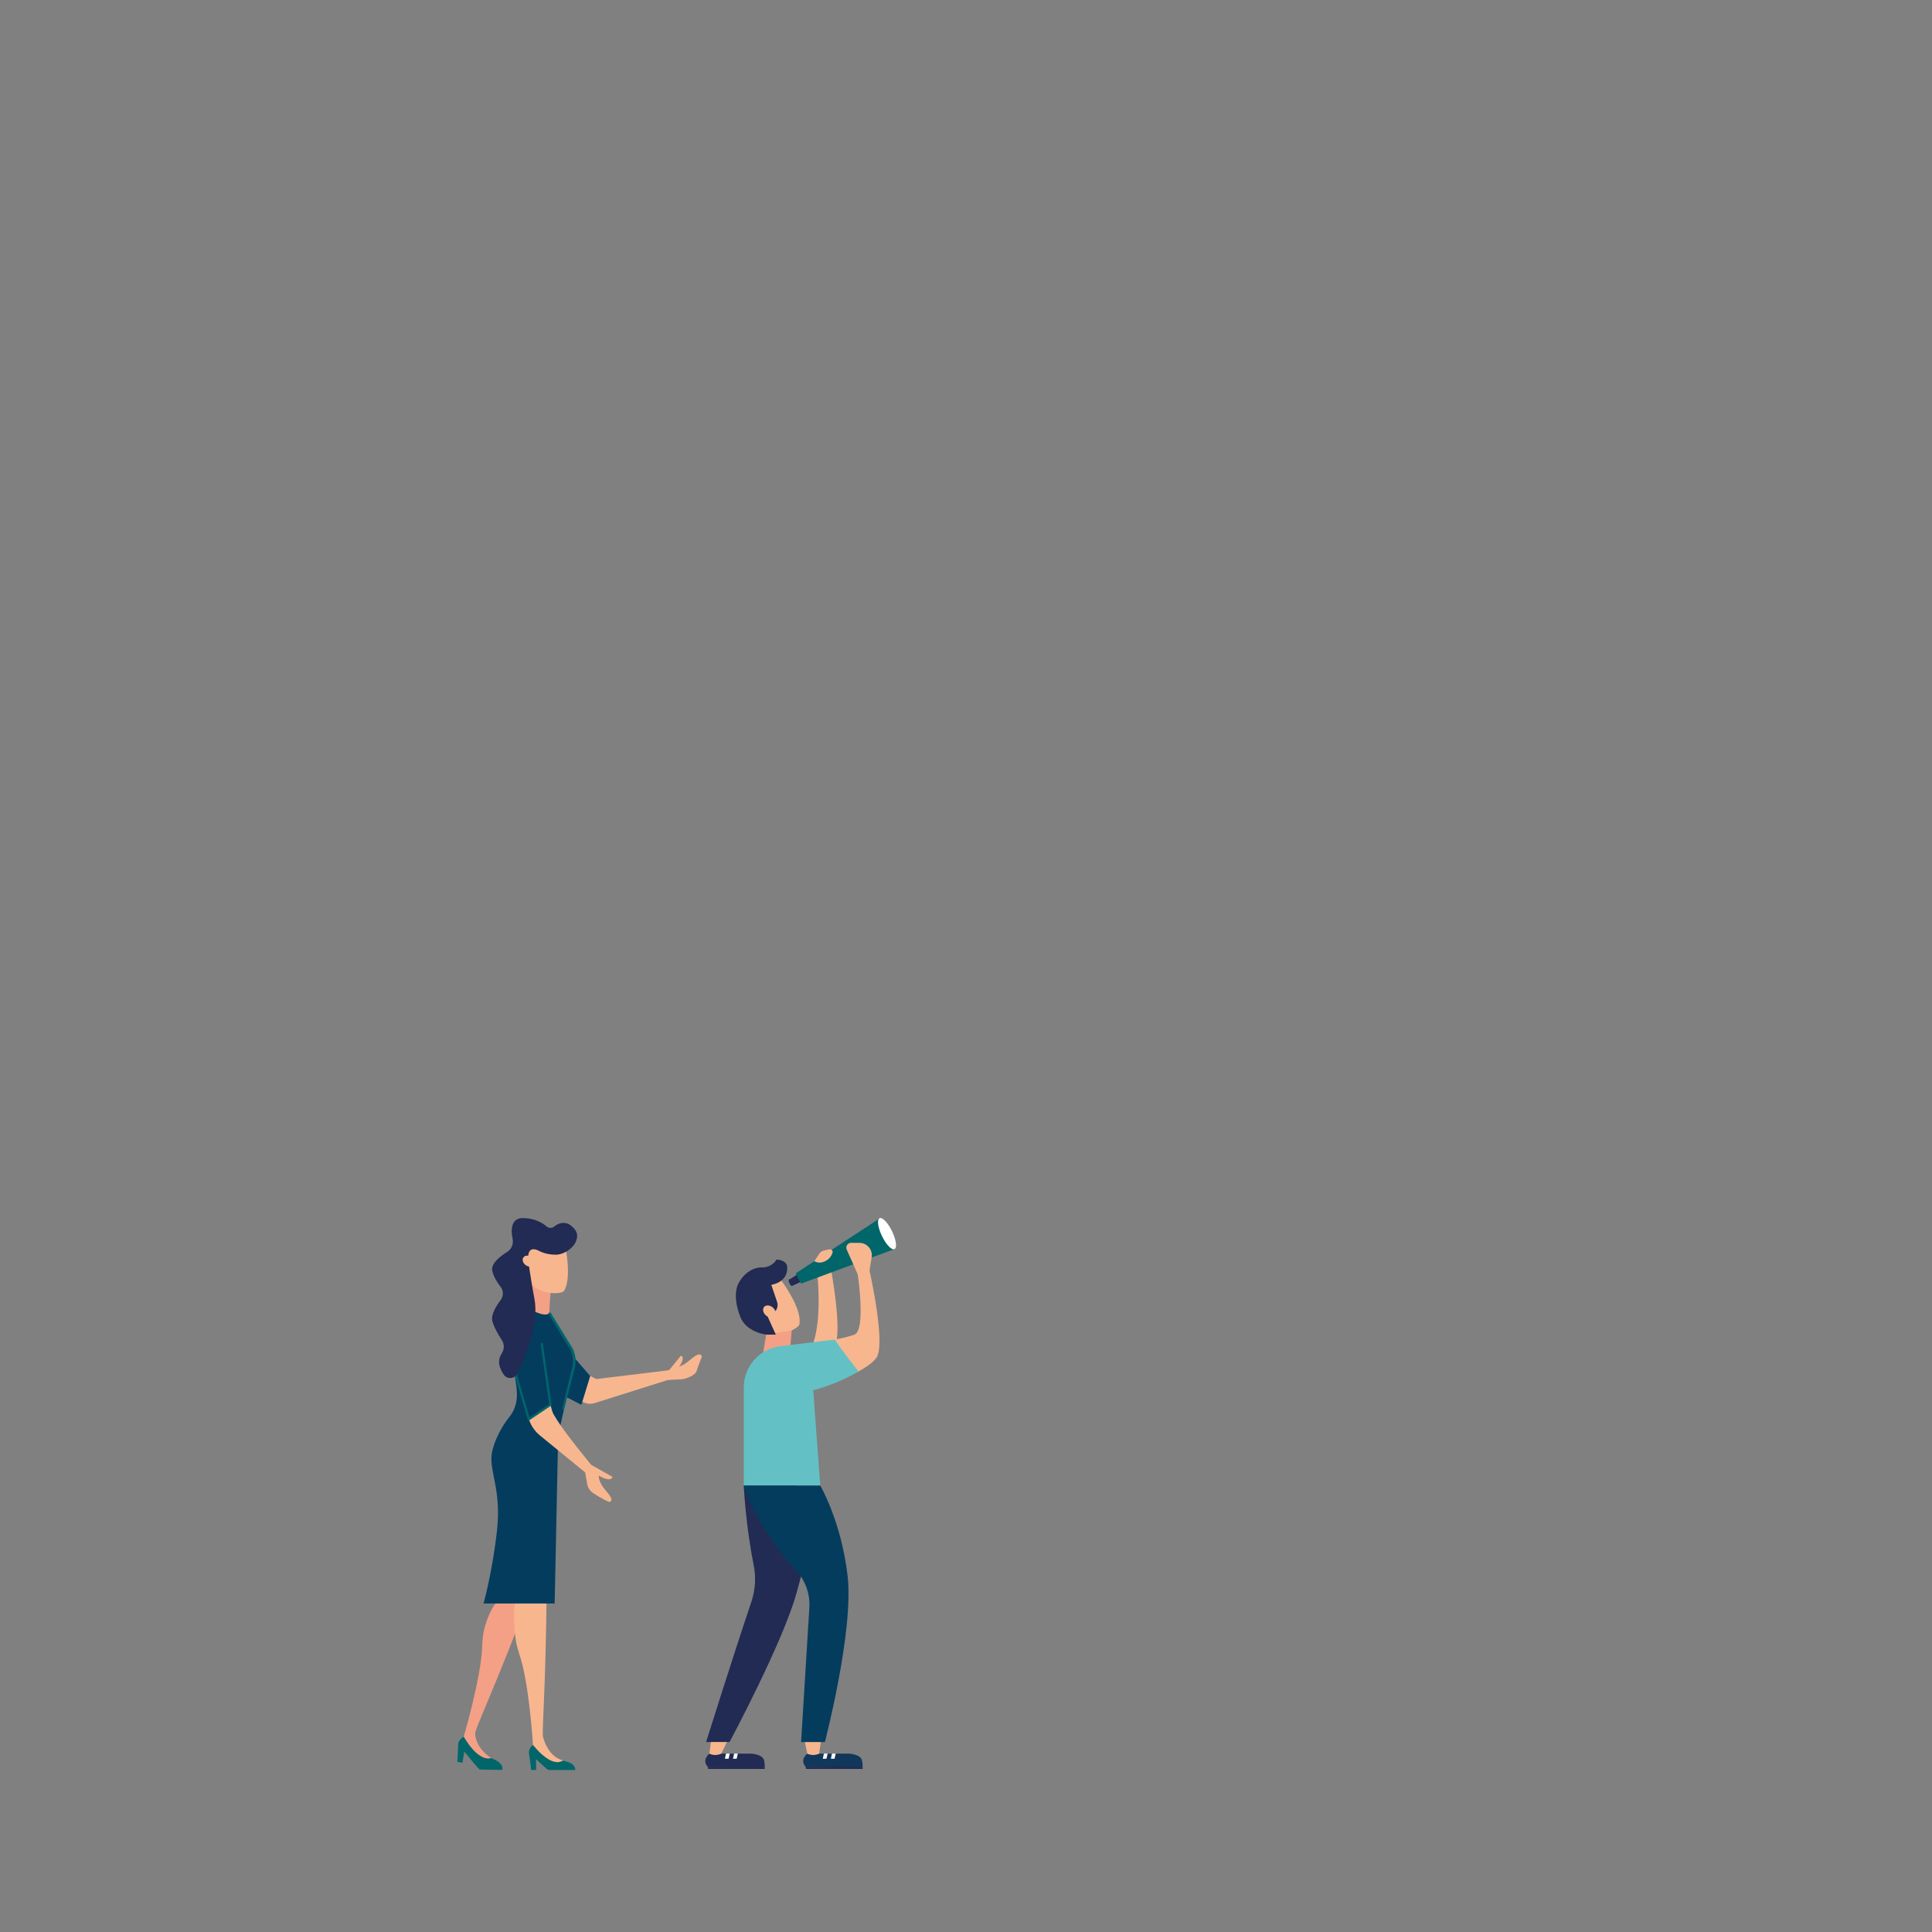 <?xml version="1.0" encoding="UTF-8"?><svg xmlns="http://www.w3.org/2000/svg" id="_Ñëîé_1" data-name="Ñëîé_1" version="1.1" viewBox="0 0 500 500" aria-hidden="true" width="500px" height="500px">
  <rect x="0" y="0" width="500" height="500" fill="#808080" stroke="none"/>
  <!-- Generator: Adobe Illustrator 29.8.1, SVG Export Plug-In . SVG Version: 2.1.1 Build 2)  -->
  <defs><linearGradient class="cerosgradient" data-cerosgradient="true" id="CerosGradient_id668b261bd" gradientUnits="userSpaceOnUse" x1="50%" y1="100%" x2="50%" y2="0%"><stop offset="0%" stop-color="#d1d1d1"/><stop offset="100%" stop-color="#d1d1d1"/></linearGradient><linearGradient/>
    <style>
      .st0-68dd55a01f275{
        fill: #f4a086;
      }

      .st1-68dd55a01f275{
        fill: #63c1c5;
      }

      .st2-68dd55a01f275{
        fill: #212b53;
      }

      .st3-68dd55a01f275{
        fill: #fff;
      }

      .st4-68dd55a01f275{
        fill: #11375b;
      }

      .st5-68dd55a01f275{
        fill: #f8b68f;
      }

      .st6-68dd55a01f275{
        fill: #043c5e;
      }

      .st7-68dd55a01f275{
        fill: #00666a;
      }
    </style>
  </defs>
  <g>
    <g>
      <path class="st7-68dd55a01f275" d="M120.04,449.43s-1.47.78-1.47,2.11c0,1.33-.21,4.42-.21,4.42l1.32.24.47-2.83c.04-.18,2.37,2.99,3.97,4.58l5.85.11s.81-1.82-3.19-3.17c-4-1.36-6.74-5.46-6.74-5.46Z"/>
      <path class="st0-68dd55a01f275" d="M124.79,426.06c.02-.99.15-2.6.34-3.57.67-3.4,2.08-6,2.92-7.34,1.44-.53,2.81-1.2,4.27-1.78,1.53-.61,3.19-.99,5.18-1.47-.07.2-.15.39-.22.59-8.57,22.61-13.36,32.88-14.11,35.31-.11.37-.22.74-.18,1.13.12,1.17.67,3.68,4.11,6.07-3.65.91-7.08-5.58-7.08-5.58,0,0,4.57-15.58,4.76-23.36Z"/>
    </g>
    <polygon class="st0-68dd55a01f275" points="142.46 334.6 142.07 340.75 136.07 339.51 136.79 331.16 142.46 334.6"/>
    <path class="st5-68dd55a01f275" d="M143.84,334.67c.88-.03,1.69-.17,2.11-.55,2.53-4.03-.35-14.9-.35-14.9l-9.18,1.65-.29,7.28c-.08,1.94.77,3.81,2.29,5.02h0c1.63,1,3.51,1.55,5.41,1.5Z"/>
    <path class="st7-68dd55a01f275" d="M137.93,451.57s-1.26.99-1.03,2.26c.23,1.27.56,4.23.56,4.23h1.3l-.04-2.76c0-.18,2.79,2.76,3.26,2.76h6.87s.46-1.86-3.58-2.46c-4.04-.6-7.34-4.02-7.34-4.02Z"/>
    <path class="st5-68dd55a01f275" d="M134.45,428.22c-.32-.94-.76-2.49-.92-3.47-.55-3.42-.6-8.22-.27-9.77,1.16-1,2.68-.23,3.86-1.28,1.23-1.1,2.65-2.04,4.35-3.18,0,.21,0,.42,0,.63-.2,24.18-1.13,35.48-.99,38.02.02.39,1.17,5.39,5.22,6.43-3.11,2.12-7.77-4.04-7.77-4.04,0,0-.96-15.98-3.49-23.35Z"/>
    <path class="st6-68dd55a01f275" d="M142.13,339.7l5.77,9.42c.71,1.5.9,3.19.53,4.8l-3.66,16.08c-.21.93-.33,1.88-.35,2.84l-.87,42.15h-18.41s2.34-8.32,3.5-19.06c1.17-10.74-2.25-15.41-1.3-20.11.56-2.77,2.21-6.28,4.53-9.17,1.22-1.52,1.86-3.42,1.91-5.37.2-7.97-8.15-29.98-.18-24.62,7.97,5.36,8.54,3.05,8.54,3.05Z"/>
    <path class="st5-68dd55a01f275" d="M142.45,363.54l.43,1.55c.24.86.55,1.18,1.24,2.33,2.03,3.38,8.87,11.67,8.87,11.67l5.53,3.13s-.11.8-1.37.57c-1.25-.23-2.16-.91-2.16-.91,0,0-.23.91.91,2.73.85,1.36,3.58,3.69,1.71,4.1-1.71-.74-3.81-2.11-3.81-2.11-.98-.54-1.66-1.5-1.85-2.6l-.5-2.93-11.73-9.59c-1.3-1.07-2.28-2.48-2.81-4.08l-.04-.12,5.58-3.76Z"/>
    <path class="st5-68dd55a01f275" d="M174.36,353.97c.28.02,1.23,0,2.86-1,1.46-.89,3.91-3.7,4.43-1.84-.75,1.73-1.43,3.87-1.43,3.87-.56,1-2.33,1.7-3.53,1.93l-3.8.22s-1.36-1.38-1.43-1.43l.4-.69c.9-.21,1.74-.58,2.5-1.06Z"/>
    <polygon class="st7-68dd55a01f275" points="136.71 367.76 142.76 363.68 140.46 347.55 139.89 347.63 142.14 363.4 137.04 366.85 133.27 354 132.72 354.16 136.71 367.76"/>
    <path class="st2-68dd55a01f275" d="M139.15,323.55c1.76.99,3.56,1.2,4.95,1.15,1.81-.07,4.09-1.55,4.85-3.2.64-1.39.79-2.83-1.35-4.44-1.47-1.09-3.29-.41-4.07.3-.58.52-1.44.56-2.04.06-1.13-.96-3.17-2.18-6.21-2.18s-3.1,3.1-2.62,5.34c.29,1.34-.27,2.72-1.43,3.44-1.9,1.17-4.31,3.09-3.81,5,.4,1.54,1.31,2.95,2.12,3.98.79,1,.8,2.43.03,3.45-1.18,1.55-2.56,3.81-2.15,5.44.39,1.55,1.54,3.53,2.47,4.96.66,1.02.65,2.31,0,3.33-.51.8-.91,1.87-.65,3.1.2.92.66,1.78,1.16,2.51.87,1.24,2.76,1.09,3.43-.26,2.09-4.22,5.75-12.86,4.47-19.45-.64-3.3-1.51-9.13-1.51-9.13,0,0-.94-4.81,2.36-3.4Z"/>
    <path class="st5-68dd55a01f275" d="M143.92,359.23l7.03,3.64c.88.45,1.9.55,2.84.28l19.33-6.1v-2.44l-18.84,2.29-5.89-3.13-4.47,5.47Z"/>
    <path class="st5-68dd55a01f275" d="M135.58,325.27c.51-.49,1.46-.4,2.12.21s.79,1.5.28,1.99c-.51.49-1.46.4-2.12-.21-.66-.61-.79-1.5-.28-1.99Z"/>
    <path class="st6-68dd55a01f275" d="M142.45,358.54l1.95-12.02,8.35,9.59-2.29,7.46-7.95-4.11c.24-.92,0,0-.05-.92Z"/>
    <path class="st7-68dd55a01f275" d="M145.92,364.95q-.22-.16-.45-.31l2.63-10.78c.35-1.53.17-3.16-.49-4.55l-5.69-9.32c.19-.13.13-.11.22-.28.02-.04.26-.05.32-.06l5.76,9.33c.74,1.56.94,3.34.55,5.02"/>
    <path class="st5-68dd55a01f275" d="M175.3,354.27s.1.04.28.06c-.12.21-.23.43-.34.65-.7.55-1.39,1.13-2.08,1.69-.28-.48-.68-1.14-.72-1.19l3.79-4.65s.77.25.33,1.44c-.43,1.2-1.26,1.98-1.26,1.98Z"/>
  </g>
  <g>
    <g>
      <path class="st4-68dd55a01f275" d="M208.93,453.84h10.84c1.44.14,3.05.55,3.32,1.79,0,0,.19.83.16,1.65-.38.45-14.76-.06-14.76-.06l-.06-.05c-1.52-1.83.51-3.33.51-3.33Z"/>
      <polygon class="st2-68dd55a01f275" points="223.24 457.29 208.48 457.23 208.61 457.8 223.26 457.8 223.24 457.29"/>
      <polygon class="st3-68dd55a01f275" points="213.22 453.83 214.19 453.83 213.89 455.16 212.94 455.16 213.22 453.83"/>
      <polygon class="st3-68dd55a01f275" points="215.31 453.83 216.29 453.83 215.98 455.16 215.04 455.16 215.31 453.83"/>
      <path class="st5-68dd55a01f275" d="M208.18,450.23l.74,3.61h0c.87.44,2,.47,2.91.07l.16-.07.52-3.61h-4.34Z"/>
    </g>
    <g>
      <path class="st2-68dd55a01f275" d="M183.59,453.84h10.84c1.44.14,3.05.55,3.32,1.79,0,0,.19.83.16,1.65-.38.45-14.76-.06-14.76-.06l-.06-.05c-1.52-1.83.51-3.33.51-3.33Z"/>
      <polygon class="st2-68dd55a01f275" points="197.91 457.29 183.15 457.23 183.28 457.8 197.93 457.8 197.91 457.29"/>
      <polygon class="st3-68dd55a01f275" points="187.88 453.83 188.86 453.83 188.56 455.16 187.61 455.16 187.88 453.83"/>
      <polygon class="st3-68dd55a01f275" points="189.98 453.83 190.95 453.83 190.65 455.16 189.7 455.16 189.98 453.83"/>
      <path class="st5-68dd55a01f275" d="M184.06,450.23l-.47,3.61h0c.87.44,2,.47,2.91.07l.16-.07,1.74-3.61h-4.34Z"/>
    </g>
    <path class="st5-68dd55a01f275" d="M200.24,328.81l-8.93,5.82,2.76,7.05c.04.1.09.19.14.29.2-.01.39-.02.59-.02.03,0,.06,0,.1,0,.03,0,.06,0,.09,0,2.39,0,4.44,1.47,5.69,3.45,1.45-.11,2.88-.46,4.21-1.09.91-.43,1.7-.95,1.98-1.5.96-5-6.63-13.99-6.63-13.99Z"/>
    <path class="st5-68dd55a01f275" d="M211.59,330.63s1.09,10.36-1.11,16.96c1.02.89,4.77,4.91,5.95-.3,1.18-5.21-1.32-18.48-1.32-18.48l-3.52,1.83Z"/>
    <g>
      <g>
        <polygon class="st2-68dd55a01f275" points="206.24 329.9 204.14 331.25 204.89 332.82 207.14 331.82 206.24 329.9"/>
        <path class="st2-68dd55a01f275" d="M205,331.78c.21.48.23.94.03,1.02-.19.08-.52-.24-.73-.72-.21-.48-.23-.94-.03-1.02.19-.08.52.24.73.72Z"/>
      </g>
      <path class="st7-68dd55a01f275" d="M231.58,322.26s0-.04,0-.06c-.4-.9-1.09-2.33-2.03-3.65-1.52-2.12-1.95-3.19-1.95-3.19l-21.69,14.19,1.4,2.65,24.26-8.97c-.02-.33-.03-.66,0-.99Z"/>
    </g>
    <polygon class="st0-68dd55a01f275" points="198.27 345.4 197.49 350.27 204.39 350.27 204.89 344.3 198.27 345.4"/>
    <path class="st5-68dd55a01f275" d="M216.09,357.49s8.15-2.6,10.71-6.09c2.55-3.49-1.77-22.59-1.77-22.59l.56-3.44c.31-1.94-1.17-3.7-3.13-3.71l-2.18-.02c-.91,0-1.52.92-1.15,1.75l2.86,6.44s2.15,14.47-.86,15.57c-3.59,1.28-7.66,1.59-7.66,1.59l2.61,10.5Z"/>
    <path class="st2-68dd55a01f275" d="M200.78,345.4l-2.1-4.65,1.36-.86c1.01-.63,1.45-1.87,1.06-3l-1.49-4.38s4.25-.52,4.12-4.48c0-2.04-2.8-2.05-2.8-2.05,0,0-.84,1.82-3.44,2.04-1.12-.14-4.18.27-6.25,3.88-1.39,2.43-.78,6.23.43,9.09,1.09,2.56,3.86,3.99,6.6,4.41h2.51Z"/>
    <path class="st2-68dd55a01f275" d="M192.49,384.47s.43,9.92,2.58,20.66c.63,3.17.39,6.44-.64,9.5-4.87,14.46-11.69,36.2-11.69,36.2h6.07s13.75-25.7,17.3-38.45c3.54-12.75,4.15-16.8,4.15-16.8l-4.22-11.13h-13.55Z"/>
    <path class="st5-68dd55a01f275" d="M197.55,338.58c-.25.73.26,1.7,1.13,2.17.87.46,1.78.25,2.03-.49.25-.73-.26-1.7-1.13-2.17-.87-.46-1.78-.25-2.03.49Z"/>
    <path class="st1-68dd55a01f275" d="M212.28,384.47h-19.79v-25.39c0-5.56,4.23-10.21,9.77-10.73l13.76-1.67s1.62,2.48,6.13,8.23c-5.42,3.35-11.69,4.89-11.69,4.89l1.82,24.66Z"/>
    <path class="st6-68dd55a01f275" d="M192.49,384.47s2.8,10.12,13.11,21.46c1.72,1.71,4.2,5.27,3.85,10.31l-2.13,34.6h6.16s7.5-28.73,5.89-42.9c-1.62-14.16-7.08-23.47-7.08-23.47h-19.79Z"/>
    <path class="st3-68dd55a01f275" d="M228.26,319.9c1.06,2.21,2.51,3.72,3.23,3.37.72-.35.44-2.42-.63-4.62-1.06-2.21-2.51-3.72-3.23-3.37-.72.35-.44,2.42.63,4.62Z"/>
    <path class="st5-68dd55a01f275" d="M210.74,326.4l.18.09c.65.31,1.39.36,2.07.13l.12-.04c1.12-.37,1.99-1.26,2.35-2.38h0c.16-.5-.28-.98-.79-.88l-1.37.29c-.53.11-1,.43-1.3.89l-1.25,1.91Z"/>
  </g>
</svg>